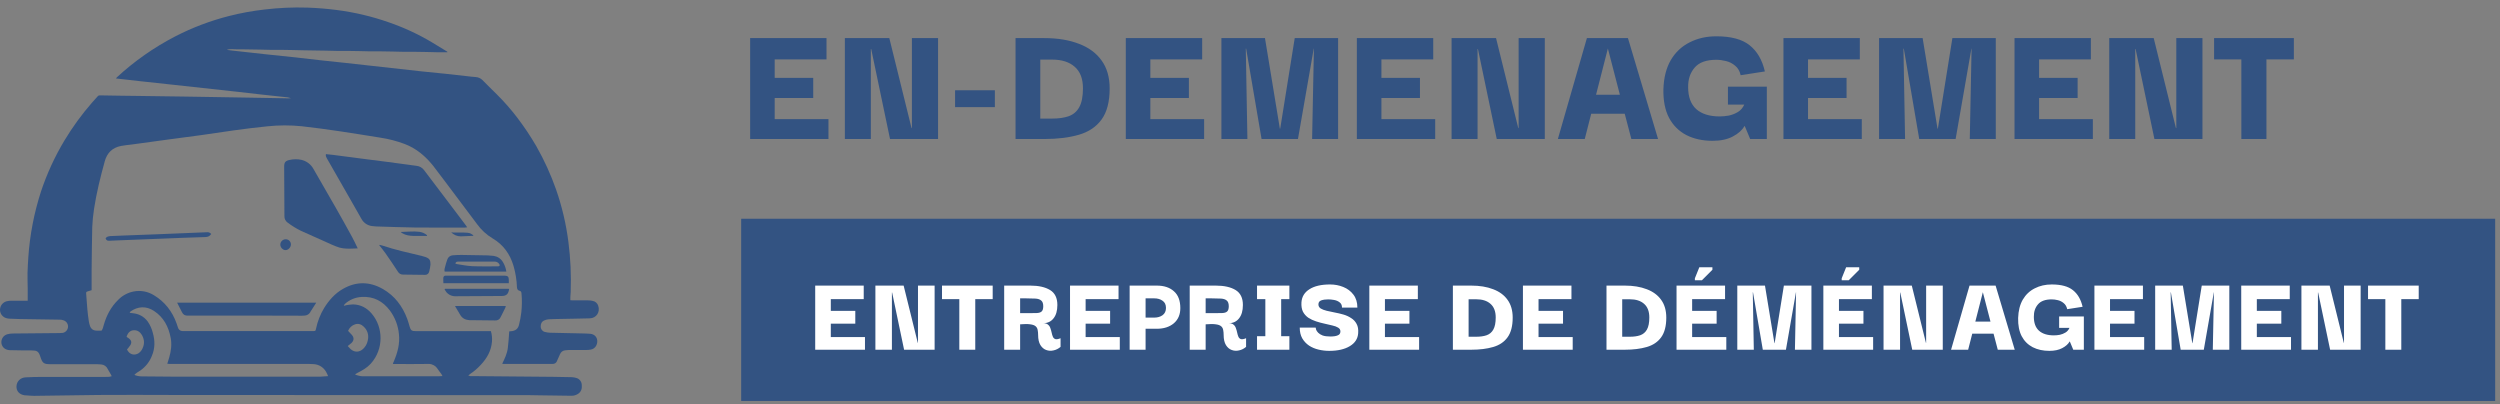 <svg width="439" height="71" viewBox="0 0 439 71" fill="none" xmlns="http://www.w3.org/2000/svg">
<rect x="0" y="0" width="439" height="71" fill="#808080" stroke="none"/>
<path d="M4.865 50.651C4.85 49.742 4.819 48.818 4.834 47.91C4.85 47.002 4.927 46.078 4.973 45.169C5.239 41.255 5.984 37.387 7.19 33.653C8.235 30.507 9.624 27.487 11.332 24.646C12.75 22.291 14.373 20.065 16.181 17.995L17.121 16.948C17.172 16.876 17.243 16.82 17.324 16.785C17.405 16.749 17.495 16.737 17.583 16.748L21.385 16.809L23.849 16.84L32.809 16.963L44.003 17.148L50.084 17.256C50.423 17.282 50.763 17.276 51.1 17.241C50.919 17.18 50.734 17.134 50.546 17.102L45.989 16.609L41.678 16.117L30.131 14.854L24.85 14.284L20.354 13.776C20.408 13.699 20.47 13.627 20.539 13.561C23.616 10.723 27.06 8.311 30.777 6.386C33.792 4.834 36.974 3.631 40.261 2.799C42.287 2.286 44.344 1.911 46.42 1.675C48.927 1.37 51.455 1.257 53.979 1.336C55.734 1.398 57.474 1.536 59.214 1.767C62.304 2.168 65.343 2.89 68.282 3.923C70.899 4.823 73.417 5.989 75.796 7.402C76.72 7.957 77.643 8.511 78.552 9.081V9.173C77.921 9.173 77.305 9.188 76.674 9.173C76.042 9.158 75.38 9.142 74.749 9.127L72.763 9.096H70.823L68.898 9.05L66.958 9.019H65.034L63.063 8.973L61.123 8.942H59.199L57.274 8.896L53.364 8.834L51.439 8.788L49.499 8.757H47.575L45.65 8.711L43.664 8.68C43.017 8.68 42.386 8.649 41.739 8.665C41.093 8.68 40.461 8.526 39.83 8.757L40.785 8.88L46.913 9.558L51.793 10.066L56.489 10.605L60.554 11.036L74.148 12.545L78.275 12.96L82.016 13.376C82.524 13.438 83.032 13.499 83.54 13.53C83.974 13.555 84.384 13.735 84.695 14.038C85.511 14.885 86.358 15.685 87.189 16.517C88.506 17.821 89.73 19.215 90.853 20.689C92.057 22.273 93.162 23.928 94.164 25.647C95.55 28.078 96.715 30.628 97.643 33.268C98.688 36.263 99.416 39.359 99.814 42.506C100.186 45.405 100.32 48.33 100.214 51.251C100.199 51.559 100.168 51.867 100.153 52.175C100.137 52.483 100.153 52.513 100.153 52.714L100.569 52.744H103.278C103.548 52.745 103.816 52.776 104.079 52.837C104.305 52.876 104.515 52.977 104.687 53.13C104.858 53.282 104.983 53.479 105.049 53.699C105.418 54.792 104.741 55.854 103.586 55.901C101.846 55.962 100.091 55.962 98.336 56.008C97.659 56.024 96.981 56.024 96.319 56.07C96.046 56.092 95.78 56.166 95.534 56.285C95.087 56.501 94.933 56.901 94.949 57.363C94.949 57.576 95.021 57.782 95.152 57.95C95.283 58.117 95.466 58.236 95.672 58.287C95.97 58.364 96.274 58.411 96.581 58.426L102.17 58.549C102.647 58.549 103.14 58.58 103.617 58.61C104.356 58.672 104.833 59.149 104.879 59.827C104.926 60.504 104.525 61.243 103.771 61.382C103.487 61.439 103.198 61.464 102.909 61.459H99.86C99.638 61.464 99.417 61.484 99.198 61.52C99.013 61.545 98.838 61.618 98.689 61.732C98.541 61.845 98.424 61.995 98.351 62.167C98.167 62.536 97.997 62.921 97.843 63.306C97.797 63.488 97.688 63.647 97.536 63.757C97.385 63.867 97.199 63.92 97.012 63.907H88.375L88.19 63.861C88.636 62.968 89.052 62.075 89.175 61.105C89.298 60.135 89.345 59.195 89.422 58.195L89.683 58.164C90.484 58.118 90.961 57.779 91.146 57.009C91.325 56.295 91.459 55.57 91.546 54.838C91.664 53.749 91.675 52.65 91.577 51.559C91.562 51.282 91.5 51.112 91.208 51.051C90.915 50.989 90.792 50.743 90.776 50.435C90.731 49.168 90.529 47.911 90.176 46.694C89.56 44.615 88.375 42.952 86.496 41.859C85.419 41.215 84.486 40.355 83.756 39.334L78.29 32.052C77.551 31.082 76.827 30.096 76.073 29.127C74.718 27.433 73.102 26.047 71.038 25.277C69.685 24.768 68.281 24.401 66.851 24.184C64.433 23.799 62.032 23.399 59.614 23.045C57.197 22.691 55.18 22.414 52.963 22.167C50.961 21.965 48.944 21.97 46.943 22.183C43.033 22.568 39.137 23.168 35.242 23.738C33.287 24.015 31.316 24.261 29.361 24.523L23.064 25.385C22.448 25.462 21.847 25.508 21.247 25.631C19.738 25.924 18.799 26.848 18.399 28.311C17.644 31.051 16.951 33.822 16.52 36.64C16.352 37.716 16.244 38.8 16.197 39.889C16.135 42.398 16.12 44.908 16.089 47.417V50.958L15.473 51.143C15.134 51.251 15.104 51.282 15.134 51.62C15.196 52.498 15.258 53.376 15.335 54.253C15.412 55.131 15.489 55.7 15.596 56.409C15.643 56.714 15.72 57.013 15.827 57.302C15.899 57.516 16.036 57.703 16.217 57.838C16.399 57.973 16.617 58.049 16.843 58.056C17.182 58.087 17.521 58.056 17.844 58.056C18.06 57.748 18.121 57.41 18.214 57.086C18.691 55.408 19.476 53.899 20.739 52.667C21.469 51.908 22.415 51.392 23.448 51.189C24.678 50.942 25.956 51.174 27.02 51.836C28.945 52.991 30.254 54.684 31.008 56.794C31.101 57.04 31.177 57.286 31.255 57.533C31.302 57.705 31.404 57.857 31.546 57.965C31.688 58.074 31.861 58.133 32.04 58.133H55.011C55.38 58.133 55.396 58.133 55.488 57.748C55.753 56.454 56.237 55.215 56.92 54.084C57.767 52.729 58.798 51.544 60.2 50.743C62.54 49.388 64.911 49.419 67.251 50.758C69.329 51.959 70.684 53.776 71.516 56.008C71.67 56.409 71.778 56.84 71.901 57.255C72.132 58.041 72.27 58.148 73.086 58.148H86.204C86.38 58.753 86.442 59.384 86.388 60.011C86.25 61.613 85.511 62.906 84.433 64.061C83.878 64.667 83.253 65.204 82.57 65.662L82.231 65.939C82.346 65.986 82.465 66.022 82.586 66.047H83.217L97.104 66.17L100.384 66.231C100.644 66.241 100.903 66.283 101.154 66.355C101.42 66.418 101.66 66.564 101.84 66.771C102.02 66.978 102.129 67.236 102.154 67.509C102.231 68.202 102.093 68.803 101.461 69.188C101.13 69.396 100.745 69.503 100.353 69.496L94.764 69.419L92.932 69.388L30.007 69.357C25.789 69.336 21.56 69.336 17.321 69.357L5.989 69.511C5.496 69.511 4.988 69.449 4.496 69.419H4.357C3.403 69.295 2.848 68.664 2.894 67.817C2.941 66.971 3.572 66.308 4.496 66.262C5.419 66.216 6.389 66.185 7.344 66.185H18.383C18.784 66.185 19.184 66.216 19.615 66.062L19.476 65.77C19.291 65.446 19.091 65.138 18.922 64.815C18.826 64.59 18.671 64.396 18.473 64.252C18.275 64.108 18.042 64.021 17.798 63.999C17.552 63.984 17.29 63.953 17.028 63.953H8.93C7.683 63.953 7.467 63.814 7.082 62.629C6.774 61.674 6.482 61.536 5.543 61.536C4.249 61.551 2.971 61.505 1.678 61.489C1.488 61.48 1.301 61.438 1.124 61.366C0.844 61.262 0.605 61.069 0.447 60.815C0.288 60.562 0.217 60.263 0.246 59.965C0.266 59.676 0.374 59.4 0.556 59.174C0.738 58.949 0.984 58.784 1.262 58.703C1.588 58.611 1.925 58.565 2.263 58.564L10.47 58.487C10.645 58.492 10.82 58.482 10.993 58.456C11.243 58.415 11.473 58.291 11.645 58.105C11.817 57.919 11.922 57.68 11.943 57.428C11.964 57.175 11.9 56.922 11.762 56.71C11.623 56.497 11.418 56.337 11.178 56.255C10.952 56.169 10.711 56.127 10.47 56.132L3.433 56.024L1.74 55.962C1.548 55.959 1.356 55.934 1.17 55.885C0.838 55.806 0.541 55.617 0.329 55.349C0.117 55.081 0.001 54.749 0 54.407C0 54.059 0.117 53.722 0.332 53.448C0.547 53.175 0.848 52.981 1.186 52.898C1.432 52.837 1.686 52.806 1.94 52.806H4.865V50.651ZM57.613 66.047C57.508 65.777 57.384 65.515 57.243 65.262C57.018 64.876 56.7 64.553 56.318 64.322C55.937 64.091 55.503 63.959 55.057 63.938C54.457 63.891 53.841 63.907 53.24 63.907H29.838L29.376 63.876L29.715 62.767C30.038 61.659 30.192 60.52 29.977 59.349C29.607 57.394 28.76 55.731 27.051 54.607C25.681 53.699 24.218 53.776 22.91 54.7C22.855 54.749 22.809 54.806 22.771 54.869C22.833 54.915 22.848 54.946 22.879 54.946L23.264 54.992C24.357 55.1 25.25 55.547 25.927 56.44C26.353 57.049 26.661 57.733 26.836 58.456C27.221 59.796 27.236 61.151 26.682 62.459C26.277 63.522 25.557 64.435 24.619 65.077C24.28 65.308 23.91 65.477 23.602 65.831C23.997 65.999 24.421 66.088 24.85 66.093L30.192 66.139H56.289C56.689 66.124 57.089 66.078 57.613 66.047ZM69.037 63.922C69.029 63.88 69.019 63.839 69.006 63.799L69.145 63.491C69.807 61.951 70.238 60.381 70.053 58.672C69.912 57.173 69.364 55.74 68.467 54.53C67.236 52.898 65.619 52.021 63.525 52.144C62.407 52.198 61.344 52.645 60.523 53.406C60.477 53.468 60.446 53.56 60.369 53.699C60.54 53.645 60.715 53.603 60.892 53.576C61.259 53.512 61.629 53.471 62.001 53.453C63.34 53.483 64.433 54.069 65.296 55.1C67.312 57.486 67.42 61.289 65.111 63.861C64.464 64.569 63.664 65.031 62.832 65.446L62.401 65.693L62.432 65.816C62.848 65.924 63.263 66.078 63.71 66.078H77.028L77.69 66.031C77.635 65.91 77.573 65.791 77.505 65.677C77.243 65.323 76.966 64.984 76.735 64.63C76.504 64.276 75.934 63.907 75.319 63.907C73.394 63.938 71.485 63.922 69.576 63.922H69.037ZM61.062 60.766C61.214 60.951 61.379 61.126 61.554 61.289C62.247 61.921 63.125 61.89 63.787 61.243C64.116 60.93 64.359 60.538 64.495 60.104C64.818 59.103 64.68 58.164 63.91 57.394C63.479 56.963 62.955 56.747 62.324 56.963C62.053 57.053 61.805 57.202 61.597 57.399C61.39 57.596 61.228 57.836 61.123 58.102C61.385 58.379 61.6 58.595 61.801 58.826C62.201 59.303 62.17 59.781 61.724 60.227C61.539 60.396 61.323 60.55 61.062 60.766ZM22.248 59.165L22.679 59.457C23.064 59.765 23.156 60.135 22.925 60.566C22.802 60.753 22.668 60.932 22.525 61.105L22.294 61.366C22.787 62.367 23.68 62.444 24.357 62.013C24.551 61.876 24.718 61.703 24.85 61.505C25.404 60.612 25.435 59.719 24.911 58.81C24.573 58.256 24.08 57.933 23.433 57.995C22.787 58.056 22.463 58.487 22.248 59.041C22.232 59.057 22.248 59.072 22.248 59.165Z" fill="#335382"/>
<path d="M57.228 27.063L58.521 27.202L64.541 27.987L67.928 28.418L72.039 28.973L73.086 29.111C73.359 29.131 73.625 29.21 73.864 29.343C74.103 29.476 74.311 29.659 74.472 29.881L79.707 36.794L81.8 39.565C81.877 39.658 81.924 39.781 82.031 39.919L81.6 39.965C78.66 39.965 75.719 39.981 72.778 39.95C70.53 39.919 68.298 39.827 66.065 39.765L65.249 39.688C64.875 39.63 64.519 39.485 64.209 39.266C63.899 39.047 63.644 38.76 63.464 38.426C62.955 37.564 62.478 36.686 61.985 35.824L57.413 27.833C57.305 27.618 57.151 27.418 57.228 27.063Z" fill="#335382"/>
<path d="M62.817 43.614L62.109 43.645C61.277 43.676 60.43 43.707 59.614 43.476C59.174 43.337 58.742 43.172 58.321 42.983L52.855 40.535C52.018 40.129 51.224 39.639 50.484 39.072C50.315 38.949 50.177 38.787 50.084 38.599C49.99 38.412 49.942 38.204 49.946 37.995C49.93 35.1 49.899 32.206 49.899 29.311C49.884 28.511 50.115 28.233 50.885 28.079C51.548 27.928 52.236 27.923 52.902 28.064C53.352 28.163 53.776 28.357 54.145 28.633C54.514 28.909 54.82 29.261 55.042 29.665C56.366 31.944 57.68 34.228 58.983 36.517C59.938 38.195 60.877 39.873 61.801 41.567C62.155 42.198 62.447 42.86 62.817 43.614Z" fill="#335382"/>
<path d="M31.101 53.145H55.534L54.734 54.407C54.679 54.468 54.632 54.535 54.595 54.607C54.303 55.269 53.81 55.454 53.086 55.439C47.929 55.408 42.771 55.423 37.598 55.423H33.318C33.205 55.416 33.092 55.416 32.979 55.423C32.517 55.439 32.178 55.285 31.963 54.838C31.747 54.392 31.408 53.761 31.101 53.145Z" fill="#335382"/>
<path d="M66.65 42.998L67.097 43.106C69.36 43.861 71.685 44.384 73.995 44.923C74.23 44.973 74.461 45.04 74.687 45.123C75.411 45.385 75.596 45.662 75.596 46.416C75.558 46.849 75.48 47.276 75.365 47.694C75.331 47.866 75.236 48.018 75.097 48.123C74.957 48.229 74.784 48.279 74.61 48.264L70.761 48.218C70.585 48.221 70.41 48.176 70.256 48.09C70.102 48.003 69.973 47.877 69.884 47.725C69.165 46.617 68.426 45.523 67.667 44.446C67.343 43.968 66.958 43.537 66.604 43.075L66.65 42.998Z" fill="#335382"/>
<path d="M88.913 47.694H78.09C77.982 47.402 78.09 47.14 78.151 46.878C78.262 46.43 78.395 45.988 78.552 45.554C78.62 45.352 78.747 45.174 78.917 45.045C79.088 44.916 79.293 44.841 79.506 44.831C80.049 44.779 80.594 44.759 81.138 44.769L85.665 44.846C86.019 44.861 86.373 44.892 86.712 44.938C87.033 44.985 87.34 45.101 87.612 45.28C87.883 45.458 88.112 45.694 88.282 45.97C88.612 46.494 88.827 47.081 88.913 47.694ZM79.968 46.293C80.041 46.33 80.119 46.356 80.199 46.37C81.108 46.509 82.001 46.694 82.909 46.74C84.372 46.801 85.834 46.771 87.297 46.771H87.497C87.774 46.724 87.82 46.571 87.651 46.34C87.561 46.208 87.439 46.102 87.296 46.032C87.153 45.962 86.994 45.93 86.835 45.939H80.369C80.184 45.97 80.014 46.001 79.968 46.293Z" fill="#335382"/>
<path d="M79.891 53.73H88.821C88.802 53.84 88.771 53.949 88.729 54.053C88.467 54.592 88.174 55.131 87.913 55.685C87.838 55.872 87.704 56.03 87.532 56.135C87.36 56.241 87.159 56.288 86.958 56.27L82.817 56.224H82.432C81.754 56.178 81.185 55.916 80.831 55.316C80.476 54.715 80.245 54.315 79.891 53.73Z" fill="#335382"/>
<path d="M89.345 49.727H77.859C77.844 49.403 77.828 49.096 77.844 48.803C77.841 48.75 77.85 48.697 77.87 48.647C77.889 48.598 77.918 48.553 77.956 48.515C77.994 48.477 78.039 48.448 78.088 48.429C78.138 48.409 78.191 48.401 78.244 48.403H88.683C89.191 48.449 89.329 48.603 89.345 49.111V49.727Z" fill="#335382"/>
<path d="M37.09 41.089C36.828 41.49 36.489 41.613 36.058 41.628C33.395 41.705 30.731 41.813 28.052 41.921L20.646 42.213L19.245 42.275C19.105 42.292 18.963 42.276 18.83 42.229C18.697 42.156 18.598 42.035 18.552 41.89C18.537 41.813 18.691 41.659 18.799 41.597C18.975 41.521 19.162 41.474 19.353 41.459C20.061 41.418 20.77 41.387 21.478 41.367L27.636 41.136L36.304 40.782C36.451 40.76 36.6 40.777 36.738 40.831C36.876 40.885 36.997 40.974 37.09 41.089Z" fill="#335382"/>
<path d="M89.406 50.727C89.283 51.62 88.929 51.975 88.113 51.975C85.424 52.005 82.729 52.021 80.03 52.021C79.714 52.035 79.4 51.976 79.111 51.848C78.823 51.719 78.568 51.526 78.367 51.282C78.26 51.139 78.163 50.99 78.075 50.835L78.105 50.743L78.151 50.712H89.129L89.406 50.727Z" fill="#335382"/>
<path d="M50.13 42.013C50.256 42.007 50.382 42.026 50.499 42.071C50.617 42.116 50.724 42.184 50.814 42.273C50.904 42.361 50.974 42.467 51.021 42.584C51.068 42.701 51.089 42.827 51.085 42.952C51.069 43.445 50.623 43.907 50.161 43.922C49.699 43.938 49.222 43.476 49.222 42.952C49.225 42.71 49.322 42.477 49.49 42.303C49.659 42.129 49.888 42.025 50.13 42.013Z" fill="#335382"/>
<path d="M74.965 41.428H72.624C71.931 41.413 71.239 41.32 70.638 40.951C70.537 40.897 70.448 40.824 70.376 40.735C71.469 40.72 72.547 40.566 73.625 40.705C74.13 40.768 74.606 40.977 74.995 41.305L74.965 41.428Z" fill="#335382"/>
<path d="M83.094 41.413C82.355 41.444 81.631 41.49 80.892 41.505C80.582 41.502 80.275 41.438 79.99 41.317C79.705 41.195 79.446 41.019 79.229 40.797L79.583 40.828H80.63C81.138 40.828 81.631 40.828 82.124 40.874C82.616 40.92 82.817 41.105 83.109 41.305L83.094 41.413Z" fill="#335382"/>
<path d="M136.036 20.917H145.479V24.411H131.724V6.69H145.133V10.436H136.036V13.678H142.804V17.203H136.036V20.917ZM160.13 6.69H164.725V24.411H156.289L152.984 8.61H152.921V24.411H148.357V6.69H156.163L160.067 22.491H160.13V6.69ZM167.712 18.808V15.85H174.7V18.808H167.712ZM194.857 15.535C194.857 17.864 194.384 19.679 193.44 20.98C192.517 22.26 191.195 23.152 189.474 23.656C187.753 24.159 185.728 24.411 183.399 24.411H178.331V6.69H183.399C185.728 6.69 187.753 7.026 189.474 7.697C191.195 8.348 192.517 9.323 193.44 10.624C194.384 11.925 194.857 13.562 194.857 15.535ZM182.675 20.823H184.753C185.886 20.823 186.851 20.686 187.648 20.414C188.467 20.12 189.086 19.595 189.506 18.84C189.946 18.064 190.167 16.951 190.167 15.503C190.167 13.825 189.684 12.566 188.719 11.726C187.774 10.887 186.452 10.467 184.753 10.467H182.675V20.823ZM202.002 20.917H211.445V24.411H197.69V6.69H211.099V10.436H202.002V13.678H208.769V17.203H202.002V20.917ZM214.48 24.411V6.69H222.129L224.742 22.586H224.805L227.354 6.69H234.972V24.411H230.408L230.722 8.547H230.691L227.921 24.411H221.531L218.824 8.547H218.761L219.044 24.411H214.48ZM242.577 20.917H252.02V24.411H238.265V6.69H251.674V10.436H242.577V13.678H249.345V17.203H242.577V20.917ZM266.671 6.69H271.266V24.411H262.83L259.525 8.61H259.462V24.411H254.898V6.69H262.705L266.608 22.491H266.671V6.69ZM273.56 24.411L278.66 6.69H285.868L291.156 24.411H286.466L285.301 19.973H279.415L278.282 24.411H273.56ZM282.342 8.516L280.265 16.637H284.451L282.342 8.516ZM300.719 24.726C298.977 24.726 297.445 24.39 296.123 23.719C294.801 23.026 293.784 22.009 293.07 20.666C292.378 19.323 292.052 17.654 292.094 15.661C292.157 13.646 292.588 11.947 293.385 10.562C294.203 9.177 295.305 8.138 296.69 7.445C298.075 6.732 299.638 6.375 301.38 6.375C303.982 6.375 305.934 6.9 307.235 7.949C308.557 8.998 309.448 10.53 309.91 12.545L305.661 13.206C305.493 12.471 305.168 11.915 304.685 11.537C304.223 11.139 303.688 10.866 303.08 10.719C302.492 10.572 301.926 10.499 301.38 10.499C299.617 10.499 298.348 10.96 297.571 11.884C296.795 12.786 296.417 13.93 296.438 15.315C296.438 17.014 296.91 18.294 297.855 19.155C298.82 20.015 300.194 20.445 301.978 20.445C302.503 20.445 303.048 20.393 303.615 20.288C304.181 20.162 304.706 19.952 305.189 19.658C305.671 19.364 306.039 18.934 306.29 18.368H303.426V15.22H310.256V24.411H307.329L306.385 22.145H306.322C305.923 22.858 305.241 23.467 304.276 23.971C303.332 24.474 302.146 24.726 300.719 24.726ZM317.488 20.917H326.931V24.411H313.176V6.69H326.585V10.436H317.488V13.678H324.255V17.203H317.488V20.917ZM329.966 24.411V6.69H337.615L340.228 22.586H340.291L342.84 6.69H350.458V24.411H345.894L346.208 8.547H346.177L343.407 24.411H337.017L334.31 8.547H334.247L334.531 24.411H329.966ZM358.063 20.917H367.506V24.411H353.751V6.69H367.16V10.436H358.063V13.678H364.831V17.203H358.063V20.917ZM382.157 6.69H386.752V24.411H378.316L375.011 8.61H374.948V24.411H370.384V6.69H378.191L382.094 22.491H382.157V6.69ZM388.795 10.436V6.69H402.802V10.436H397.986V24.411H393.579V10.436H388.795Z" fill="#335382"/>
<rect width="308" height="32" transform="translate(130.15 38.411)" fill="#335382"/>
<path d="M145.89 59.191H151.89V61.411H143.15V50.151H151.67V52.531H145.89V54.591H150.19V56.831H145.89V59.191ZM161.199 50.151H164.119V61.411H158.759L156.659 51.371H156.619V61.411H153.719V50.151H158.679L161.159 60.191H161.199V50.151ZM165.416 52.531V50.151H174.316V52.531H171.256V61.411H168.456V52.531H165.416ZM176.334 61.411V50.151H180.914C182.38 50.151 183.54 50.411 184.394 50.931C185.247 51.451 185.674 52.325 185.674 53.551C185.674 54.565 185.447 55.351 184.994 55.911C184.554 56.471 183.954 56.751 183.194 56.751C183.567 56.751 183.847 56.838 184.034 57.011C184.234 57.171 184.374 57.385 184.454 57.651C184.547 57.905 184.62 58.165 184.674 58.431C184.727 58.698 184.8 58.938 184.894 59.151C184.987 59.351 185.134 59.485 185.334 59.551C185.547 59.605 185.847 59.551 186.234 59.391V60.911C185.86 61.231 185.447 61.438 184.994 61.531C184.54 61.638 184.107 61.611 183.694 61.451C183.294 61.305 182.96 61.018 182.694 60.591C182.427 60.151 182.294 59.558 182.294 58.811C182.294 58.491 182.267 58.205 182.214 57.951C182.174 57.685 182.054 57.465 181.854 57.291C181.654 57.118 181.34 57.005 180.914 56.951C180.487 56.885 179.894 56.885 179.134 56.951V61.411H176.334ZM179.134 54.991H180.534C181.147 54.991 181.647 54.985 182.034 54.971C182.42 54.958 182.707 54.871 182.894 54.711C183.094 54.538 183.194 54.231 183.194 53.791C183.194 53.298 183.074 52.958 182.834 52.771C182.607 52.571 182.267 52.458 181.814 52.431C181.374 52.405 180.827 52.391 180.174 52.391H179.134V54.991ZM190.636 59.191H196.636V61.411H187.896V50.151H196.416V52.531H190.636V54.591H194.936V56.831H190.636V59.191ZM201.165 61.411H198.365V50.151H203.125C204.405 50.151 205.412 50.485 206.145 51.151C206.892 51.805 207.265 52.791 207.265 54.111C207.265 55.231 206.885 56.118 206.125 56.771C205.365 57.411 204.365 57.731 203.125 57.731H201.165V61.411ZM202.705 52.391H201.165V55.771H202.705C203.265 55.771 203.745 55.631 204.145 55.351C204.545 55.058 204.745 54.631 204.745 54.071C204.745 53.498 204.545 53.078 204.145 52.811C203.758 52.531 203.278 52.391 202.705 52.391ZM208.912 61.411V50.151H213.492C214.958 50.151 216.118 50.411 216.972 50.931C217.825 51.451 218.252 52.325 218.252 53.551C218.252 54.565 218.025 55.351 217.572 55.911C217.132 56.471 216.532 56.751 215.772 56.751C216.145 56.751 216.425 56.838 216.612 57.011C216.812 57.171 216.952 57.385 217.032 57.651C217.125 57.905 217.198 58.165 217.252 58.431C217.305 58.698 217.378 58.938 217.472 59.151C217.565 59.351 217.712 59.485 217.912 59.551C218.125 59.605 218.425 59.551 218.812 59.391V60.911C218.438 61.231 218.025 61.438 217.572 61.531C217.118 61.638 216.685 61.611 216.272 61.451C215.872 61.305 215.538 61.018 215.272 60.591C215.005 60.151 214.872 59.558 214.872 58.811C214.872 58.491 214.845 58.205 214.792 57.951C214.752 57.685 214.632 57.465 214.432 57.291C214.232 57.118 213.918 57.005 213.492 56.951C213.065 56.885 212.472 56.885 211.712 56.951V61.411H208.912ZM211.712 54.991H213.112C213.725 54.991 214.225 54.985 214.612 54.971C214.998 54.958 215.285 54.871 215.472 54.711C215.672 54.538 215.772 54.231 215.772 53.791C215.772 53.298 215.652 52.958 215.412 52.771C215.185 52.571 214.845 52.458 214.392 52.431C213.952 52.405 213.405 52.391 212.752 52.391H211.712V54.991ZM226.414 59.031V61.411H220.734V59.031H222.194V52.531H220.734V50.151H226.414V52.531H224.974V59.031H226.414ZM233.415 61.611C232.775 61.611 232.148 61.538 231.535 61.391C230.922 61.245 230.368 61.011 229.875 60.691C229.382 60.358 228.982 59.931 228.675 59.411C228.382 58.891 228.235 58.265 228.235 57.531H231.035C231.035 57.611 231.062 57.738 231.115 57.911C231.182 58.071 231.302 58.245 231.475 58.431C231.662 58.618 231.922 58.778 232.255 58.911C232.602 59.031 233.062 59.091 233.635 59.091C233.888 59.091 234.148 59.071 234.415 59.031C234.682 58.991 234.908 58.911 235.095 58.791C235.282 58.658 235.375 58.458 235.375 58.191C235.375 57.911 235.242 57.691 234.975 57.531C234.722 57.371 234.382 57.245 233.955 57.151C233.542 57.045 233.082 56.938 232.575 56.831C232.082 56.725 231.588 56.591 231.095 56.431C230.602 56.271 230.148 56.058 229.735 55.791C229.335 55.511 229.022 55.158 228.795 54.731C228.582 54.291 228.495 53.745 228.535 53.091C228.602 52.105 229.068 51.338 229.935 50.791C230.802 50.231 232.008 49.951 233.555 49.951C234.382 49.951 235.155 50.098 235.875 50.391C236.608 50.685 237.202 51.131 237.655 51.731C238.122 52.331 238.355 53.091 238.355 54.011H235.655C235.655 53.598 235.515 53.291 235.235 53.091C234.968 52.878 234.642 52.738 234.255 52.671C233.882 52.605 233.542 52.571 233.235 52.571C232.742 52.571 232.328 52.631 231.995 52.751C231.675 52.871 231.515 53.105 231.515 53.451C231.515 53.758 231.648 53.998 231.915 54.171C232.182 54.331 232.528 54.465 232.955 54.571C233.382 54.665 233.848 54.765 234.355 54.871C234.875 54.965 235.388 55.085 235.895 55.231C236.402 55.378 236.855 55.585 237.255 55.851C237.668 56.105 237.988 56.445 238.215 56.871C238.455 57.298 238.548 57.845 238.495 58.511C238.428 59.485 237.935 60.245 237.015 60.791C236.108 61.338 234.908 61.611 233.415 61.611ZM243.195 59.191H249.195V61.411H240.455V50.151H248.975V52.531H243.195V54.591H247.495V56.831H243.195V59.191ZM265.627 55.771C265.627 57.251 265.327 58.405 264.727 59.231C264.141 60.045 263.301 60.611 262.207 60.931C261.114 61.251 259.827 61.411 258.347 61.411H255.127V50.151H258.347C259.827 50.151 261.114 50.365 262.207 50.791C263.301 51.205 264.141 51.825 264.727 52.651C265.327 53.478 265.627 54.518 265.627 55.771ZM257.887 59.131H259.207C259.927 59.131 260.541 59.045 261.047 58.871C261.567 58.685 261.961 58.351 262.227 57.871C262.507 57.378 262.647 56.671 262.647 55.751C262.647 54.685 262.341 53.885 261.727 53.351C261.127 52.818 260.287 52.551 259.207 52.551H257.887V59.131ZM270.167 59.191H276.167V61.411H267.427V50.151H275.947V52.531H270.167V54.591H274.467V56.831H270.167V59.191ZM292.6 55.771C292.6 57.251 292.3 58.405 291.7 59.231C291.113 60.045 290.273 60.611 289.18 60.931C288.087 61.251 286.8 61.411 285.32 61.411H282.1V50.151H285.32C286.8 50.151 288.087 50.365 289.18 50.791C290.273 51.205 291.113 51.825 291.7 52.651C292.3 53.478 292.6 54.518 292.6 55.771ZM284.86 59.131H286.18C286.9 59.131 287.513 59.045 288.02 58.871C288.54 58.685 288.933 58.351 289.2 57.871C289.48 57.378 289.62 56.671 289.62 55.751C289.62 54.685 289.313 53.885 288.7 53.351C288.1 52.818 287.26 52.551 286.18 52.551H284.86V59.131ZM297.14 59.191H303.14V61.411H294.4V50.151H302.92V52.531H297.14V54.591H301.44V56.831H297.14V59.191ZM298.86 49.211H297.62V48.871L298.4 46.931H300.7V47.371L298.86 49.211ZM305.069 61.411V50.151H309.929L311.589 60.251H311.629L313.249 50.151H318.089V61.411H315.189L315.389 51.331H315.369L313.609 61.411H309.549L307.829 51.331H307.789L307.969 61.411H305.069ZM322.921 59.191H328.921V61.411H320.181V50.151H328.701V52.531H322.921V54.591H327.221V56.831H322.921V59.191ZM324.641 49.211H323.401V48.871L324.181 46.931H326.481V47.371L324.641 49.211ZM338.23 50.151H341.15V61.411H335.79L333.69 51.371H333.65V61.411H330.75V50.151H335.71L338.19 60.191H338.23V50.151ZM342.608 61.411L345.848 50.151H350.428L353.788 61.411H350.808L350.068 58.591H346.328L345.608 61.411H342.608ZM348.188 51.311L346.868 56.471H349.528L348.188 51.311ZM359.864 61.611C358.757 61.611 357.784 61.398 356.944 60.971C356.104 60.531 355.457 59.885 355.004 59.031C354.564 58.178 354.357 57.118 354.384 55.851C354.424 54.571 354.697 53.491 355.204 52.611C355.724 51.731 356.424 51.071 357.304 50.631C358.184 50.178 359.177 49.951 360.284 49.951C361.937 49.951 363.177 50.285 364.004 50.951C364.844 51.618 365.411 52.591 365.704 53.871L363.004 54.291C362.897 53.825 362.691 53.471 362.384 53.231C362.091 52.978 361.751 52.805 361.364 52.711C360.991 52.618 360.631 52.571 360.284 52.571C359.164 52.571 358.357 52.865 357.864 53.451C357.371 54.025 357.131 54.751 357.144 55.631C357.144 56.711 357.444 57.525 358.044 58.071C358.657 58.618 359.531 58.891 360.664 58.891C360.997 58.891 361.344 58.858 361.704 58.791C362.064 58.711 362.397 58.578 362.704 58.391C363.011 58.205 363.244 57.931 363.404 57.571H361.584V55.571H365.924V61.411H364.064L363.464 59.971H363.424C363.171 60.425 362.737 60.811 362.124 61.131C361.524 61.451 360.771 61.611 359.864 61.611ZM370.519 59.191H376.519V61.411H367.779V50.151H376.299V52.531H370.519V54.591H374.819V56.831H370.519V59.191ZM378.448 61.411V50.151H383.308L384.968 60.251H385.008L386.628 50.151H391.468V61.411H388.568L388.768 51.331H388.748L386.988 61.411H382.928L381.208 51.331H381.168L381.348 61.411H378.448ZM396.3 59.191H402.3V61.411H393.56V50.151H402.08V52.531H396.3V54.591H400.6V56.831H396.3V59.191ZM411.609 50.151H414.529V61.411H409.169L407.069 51.371H407.029V61.411H404.129V50.151H409.089L411.569 60.191H411.609V50.151ZM415.827 52.531V50.151H424.727V52.531H421.667V61.411H418.867V52.531H415.827Z" fill="white"/>
</svg>
